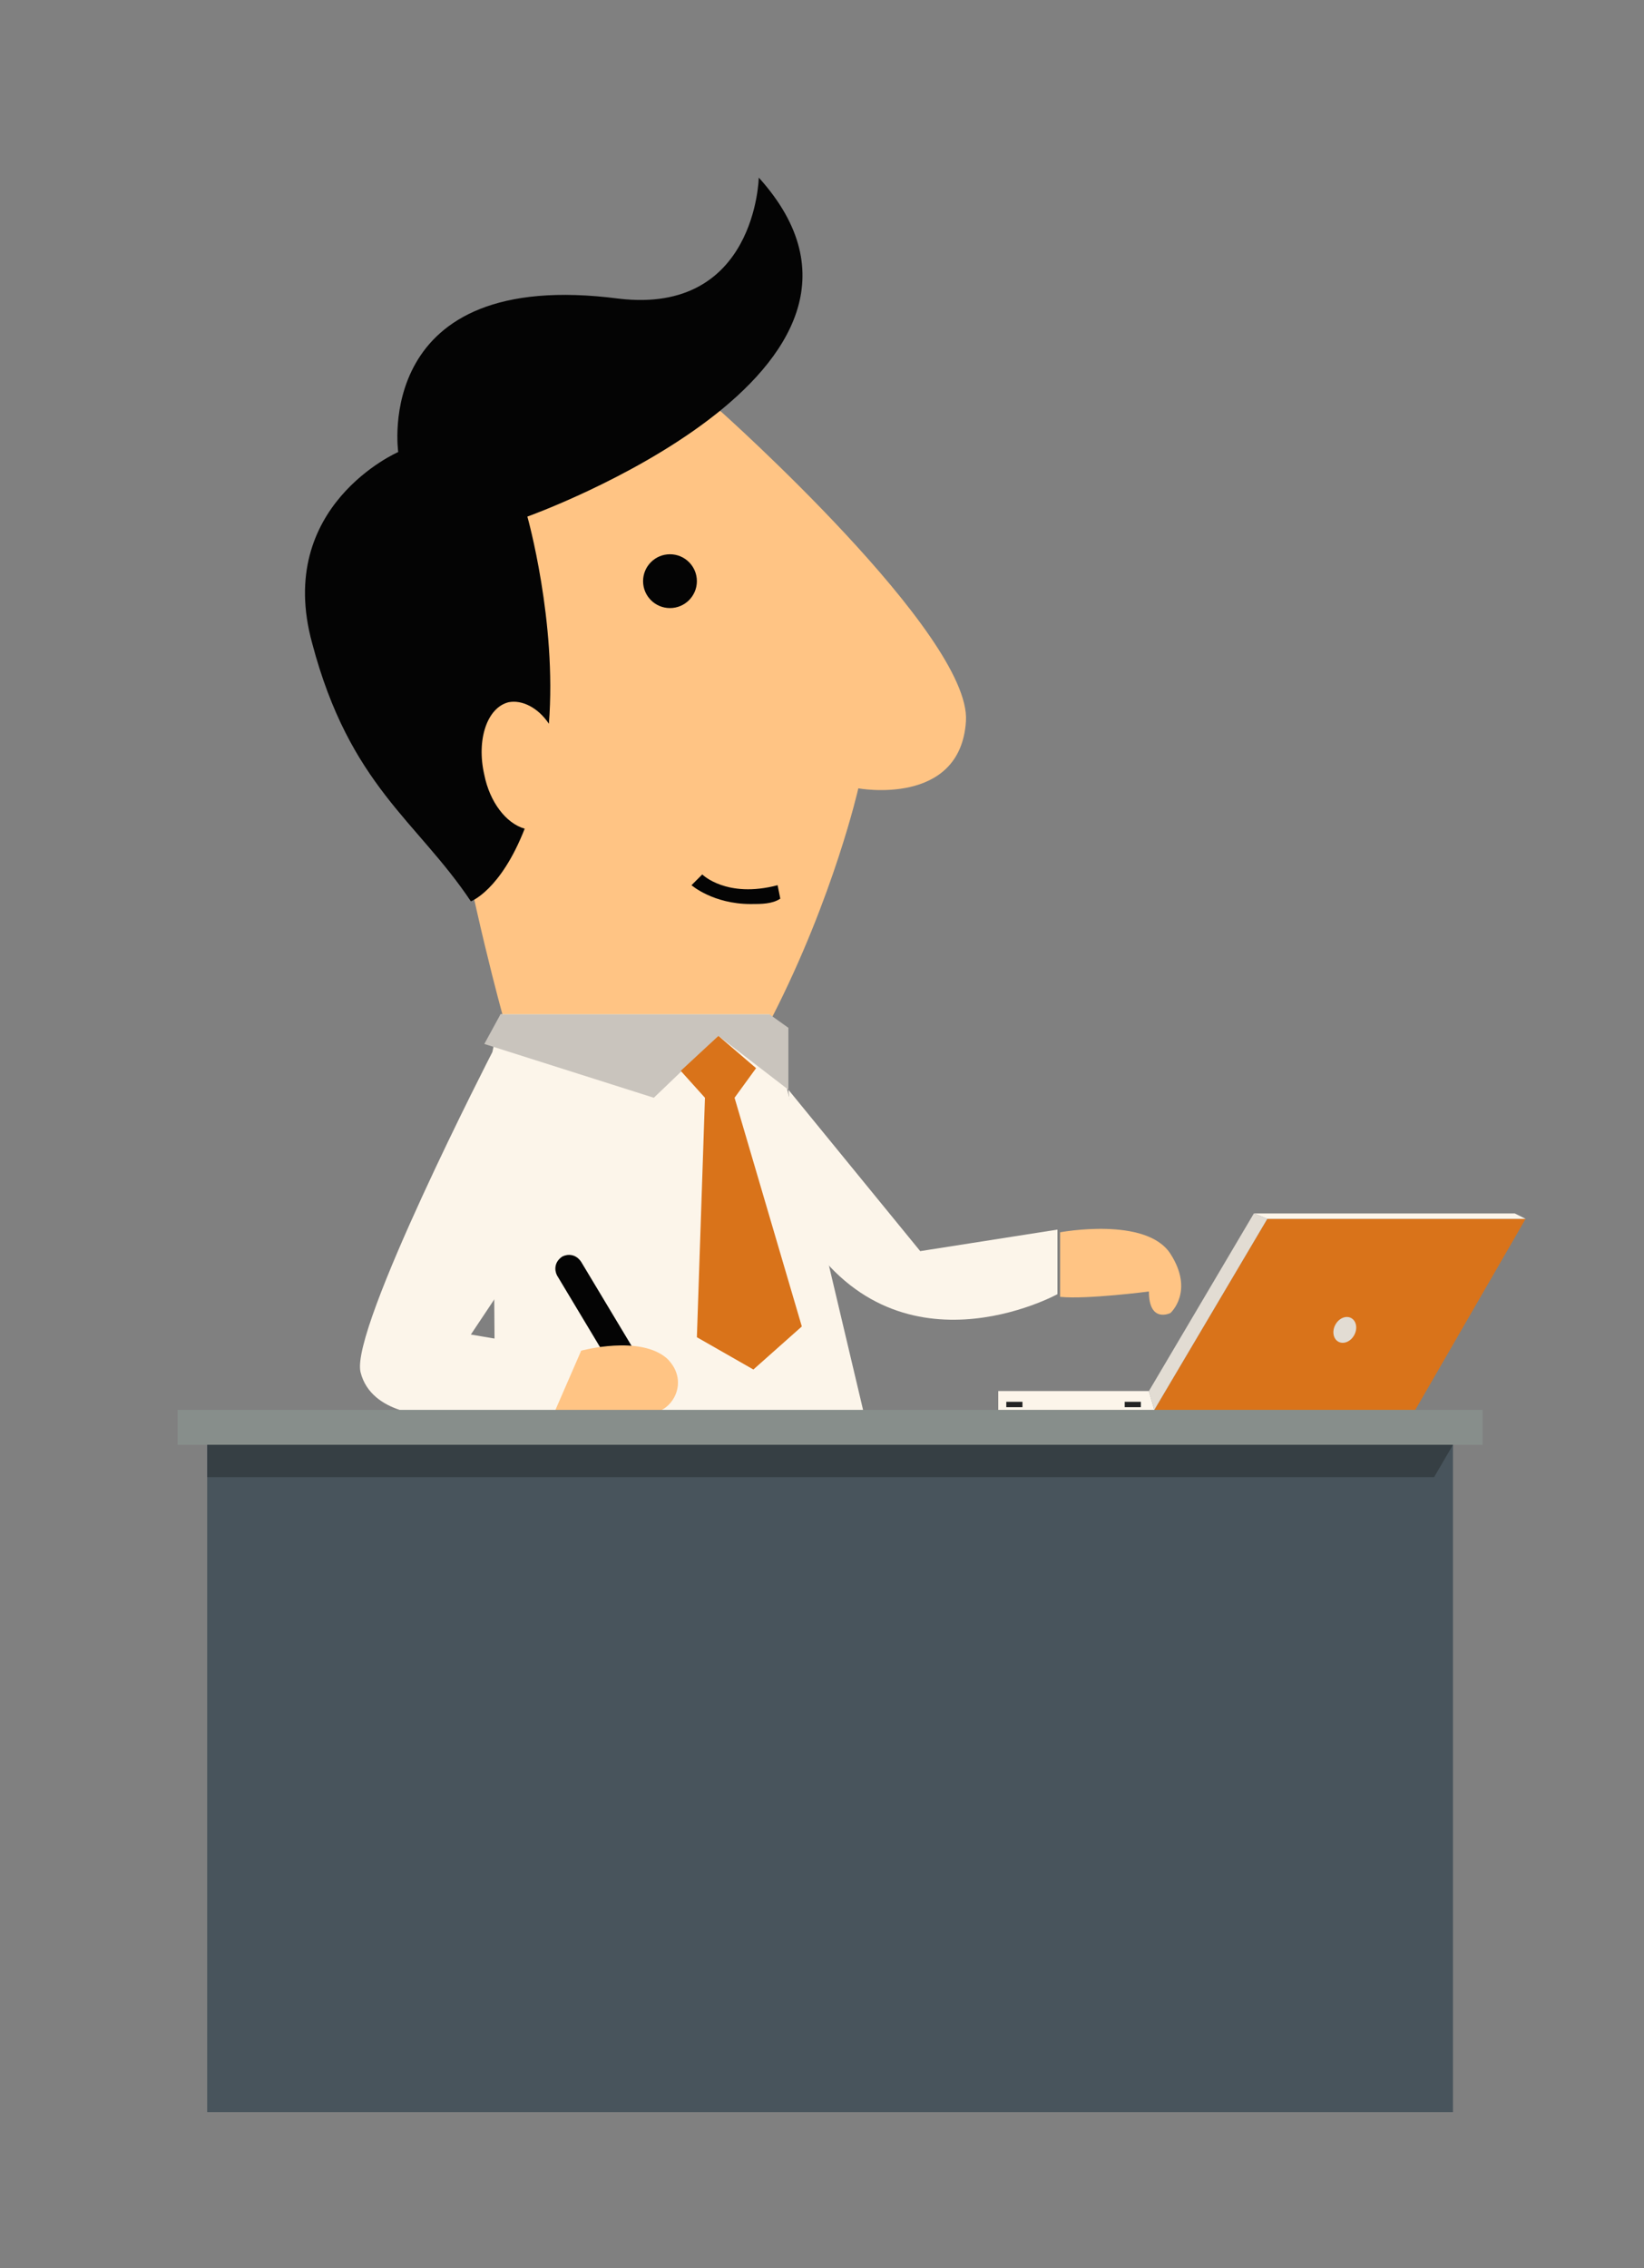 <?xml version="1.0" encoding="utf-8"?>
<!-- Generator: Adobe Illustrator 19.2.0, SVG Export Plug-In . SVG Version: 6.00 Build 0)  -->
<svg version="1.1" id="Layer" xmlns="http://www.w3.org/2000/svg" xmlns:xlink="http://www.w3.org/1999/xlink" x="0px" y="0px"
	 viewBox="0 0 61.1 84.3" style="enable-background:new 0 0 61.1 84.3;" xml:space="preserve">
<rect x="0" y="0" width="61.1" height="84.3" fill="#808080" stroke="none"/>
<style type="text/css">
	.st0{fill:#FCF5EA;}
	.st1{fill:#FFC484;}
	.st2{fill:#040404;}
	.st3{fill:#C9C4BD;}
	.st4{fill:#D9731A;}
	.st5{fill:#0C3744;}
	.st6{fill:#CC7737;}
	.st7{fill:#1E289E;}
	.st8{fill:#686868;}
	.st9{fill:#FFFFFF;}
	.st10{clip-path:url(#SVGID_2_);fill:#CCCCCC;}
	.st11{fill:#D8613D;}
	.st12{fill:#F1E9D4;}
	.st13{fill:#F26F41;}
	.st14{fill:#D3CCBA;}
	.st15{fill:#868080;}
	.st16{fill:#050000;}
	.st17{fill:#B2AAAA;}
	.st18{fill:#BF8E4D;}
	.st19{fill:#FFBD67;}
	.st20{fill:#FFAA00;}
	.st21{fill:#594A42;}
	.st22{fill:#BE1E2D;}
	.st23{fill:#054159;}
	.st24{fill:#0B100F;}
	.st25{fill:#F5EDE0;}
	.st26{fill:#1E3B5B;}
	.st27{fill:#DC564A;}
	.st28{fill-rule:evenodd;clip-rule:evenodd;fill:#FFFFFF;}
	.st29{fill-rule:evenodd;clip-rule:evenodd;fill:#727574;}
	.st30{fill-rule:evenodd;clip-rule:evenodd;fill:#F1EDE6;}
	.st31{fill-rule:evenodd;clip-rule:evenodd;fill:#454545;}
	.st32{fill-rule:evenodd;clip-rule:evenodd;fill:#DC564A;}
	.st33{fill-rule:evenodd;clip-rule:evenodd;fill:#1E3B5B;}
	.st34{fill-rule:evenodd;clip-rule:evenodd;fill:#639C0D;}
	.st35{fill:#242424;}
	.st36{fill:#E2DCD3;}
	.st37{fill:#48545C;}
	.st38{fill:#878E8B;}
	.st39{fill:#363F44;}
	.st40{fill:#414042;}
	.st41{fill:#FEA07C;}
	.st42{fill:#C2684A;}
</style>
<g>
	<g>
		<path class="st1" d="M26.8,15.3c0,0,9.3,8.3,9.1,11.5c-0.2,3.2-4,2.5-4,2.5s-0.9,4-3.2,8.5h-10c0,0-4.7-16.8-1.5-20.2
			C20.3,14.1,23.7,13.6,26.8,15.3z"/>
		<path class="st2" d="M28.2,6.6c0,0-0.1,5.1-5.2,4.5c-9.2-1.2-8.2,5.7-8.2,5.7s-4.6,2-3.2,7.1c1.4,5.3,3.9,6.6,5.9,9.6
			c0,0,1.1-0.4,2-2.7c-0.7-0.2-1.3-1-1.5-2c-0.3-1.3,0.1-2.5,0.9-2.7c0.5-0.1,1.1,0.2,1.5,0.8c0.3-3.8-0.8-7.7-0.8-7.7
			S34.7,13.8,28.2,6.6z"/>
		<circle class="st2" cx="24.9" cy="21.6" r="1"/>
		<polygon class="st0" points="18.6,37.7 18.3,39.1 18.4,52.5 32.1,52.5 28.6,37.7 		"/>
		<polygon class="st3" points="18.6,37.7 18,38.8 24.3,40.8 26.7,38.5 29.3,40.5 29.3,38.2 28.6,37.7 		"/>
		<polygon class="st4" points="26.2,40.8 25.3,39.8 26.7,38.5 28.1,39.7 27.3,40.8 29.8,49.3 28,50.9 25.9,49.7 		"/>
		<path class="st0" d="M18.3,39.1c0,0-5.3,10.3-4.9,11.9c0.4,1.6,2.6,1.6,2.6,1.6h4.6l1-2.3l-4.1-0.7l2.4-3.6L18.3,39.1z"/>
		<path class="st0" d="M29.3,40.5l4.9,6l5.1-0.8v2.4c0,0-6,3.3-9.5-2.4L29.3,40.5z"/>
		<path class="st1" d="M39.4,45.8c0,0,3.2-0.6,4.1,0.8c0.9,1.4,0,2.2,0,2.2s-0.8,0.4-0.8-0.8c0,0-2.3,0.3-3.3,0.2V45.8z"/>
		<path class="st2" d="M23.5,51.6c-0.2,0-0.3-0.1-0.4-0.2l-2.4-4c-0.1-0.2-0.1-0.5,0.2-0.7c0.2-0.1,0.5-0.1,0.7,0.2l2.4,4
			c0.1,0.2,0.1,0.5-0.2,0.7C23.6,51.6,23.6,51.6,23.5,51.6z"/>
		<path class="st1" d="M21.6,50.2c0,0,2.2-0.6,3.2,0.3c0.9,0.9,0.1,2.1-0.7,2c-0.8,0-3.5,0-3.5,0L21.6,50.2z"/>
		<path class="st2" d="M27.9,33.6c-1.4,0-2.2-0.7-2.2-0.7l0.4-0.4l-0.2,0.2l0.2-0.2c0,0,0.9,0.9,2.8,0.4l0.1,0.5
			C28.7,33.6,28.3,33.6,27.9,33.6z"/>
	</g>
	<g>
		<g>
			<polygon class="st0" points="37.1,52.4 42.9,52.4 42.7,51.7 37.1,51.7 			"/>
			<rect x="41.8" y="52.1" class="st35" width="0.6" height="0.2"/>
			<rect x="37.4" y="52.1" class="st35" width="0.6" height="0.2"/>
			<polygon class="st4" points="52.6,52.4 42.9,52.4 47.1,45.3 56.7,45.3 			"/>
			<polygon class="st0" points="46.6,45.1 47.1,45.3 56.7,45.3 56.3,45.1 			"/>
			<polygon class="st36" points="42.7,51.7 42.9,52.4 47.1,45.3 46.6,45.1 			"/>
			<ellipse transform="matrix(0.469 -0.883 0.883 0.469 -17.09 70.409)" class="st36" cx="50" cy="49.4" rx="0.5" ry="0.4"/>
		</g>
		<g>
			<rect x="7.7" y="53.7" class="st37" width="46.3" height="24.8"/>
			<rect x="6.6" y="52.4" class="st38" width="48.5" height="1.3"/>
			<polygon class="st39" points="53.3,54.9 7.7,54.9 7.7,53.7 54,53.7 			"/>
		</g>
	</g>
</g>
</svg>
